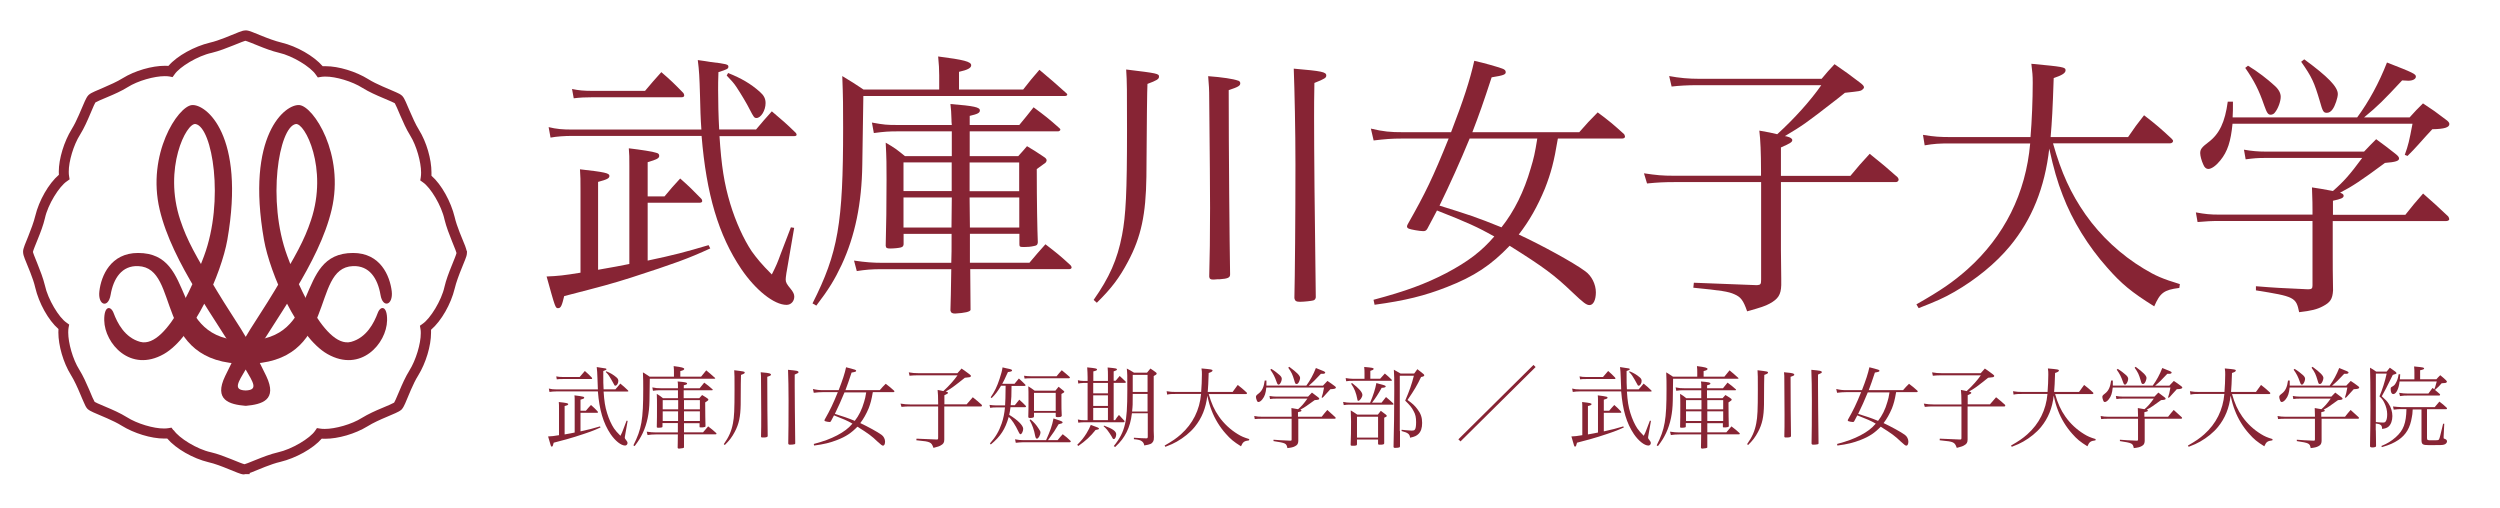 <?xml version="1.0" encoding="UTF-8"?><svg id="_イヤー_1" xmlns="http://www.w3.org/2000/svg" viewBox="0 0 236 48" width="236" height="48"><defs><style>.cls-1{fill:none;}.cls-2{fill:#872434;}</style></defs><rect class="cls-1" width="236" height="48"/><g><path class="cls-2" d="M23.06,44.79c-.25-.01-.4-.08-.65-.17-.24-.09-.51-.2-.82-.33-.61-.25-1.33-.53-1.92-.66-1.45-.35-3.05-1.26-3.88-2.23-.09,0-.19,0-.29,0-1.24,0-2.86-.5-4.02-1.22-.78-.49-1.96-.93-2.64-1.24-.24-.12-.39-.17-.58-.34-.17-.19-.22-.34-.33-.58-.11-.23-.22-.51-.35-.81-.25-.6-.57-1.31-.89-1.82-.72-1.16-1.18-2.78-1.18-4.01,0-.11,0-.22,.01-.32-.97-.84-1.85-2.46-2.19-3.9-.2-.89-.72-2.04-.99-2.73-.08-.24-.15-.38-.16-.62h0v-.03s0-.04,0-.09c.02-.21,.09-.35,.16-.57,.09-.24,.21-.51,.33-.82,.24-.61,.52-1.33,.66-1.92,.35-1.45,1.26-3.05,2.23-3.88,0-.09-.01-.19-.01-.29,0-1.23,.5-2.85,1.22-4.02,.49-.78,.93-1.96,1.24-2.64,.12-.23,.17-.39,.35-.58,.19-.17,.34-.22,.58-.34,.23-.1,.51-.22,.81-.35,.6-.26,1.31-.57,1.82-.89,1.16-.72,2.78-1.18,4.01-1.18,.11,0,.21,0,.32,.01,.84-.97,2.46-1.84,3.9-2.19,.89-.2,2.04-.72,2.73-.99,.25-.09,.4-.16,.65-.17,.02,0,.05,0,.08,0,.21,.02,.35,.08,.57,.16,.24,.09,.51,.2,.82,.33,.61,.25,1.33,.52,1.92,.66,1.45,.35,3.05,1.26,3.89,2.23,.09,0,.19,0,.28,0,1.23,0,2.86,.5,4.02,1.22,.77,.49,1.95,.93,2.63,1.24,.24,.11,.39,.17,.58,.34,.17,.19,.22,.34,.34,.58,.1,.23,.22,.51,.35,.81,.26,.6,.57,1.31,.89,1.82,.72,1.16,1.18,2.78,1.18,4.01,0,.11,0,.21,0,.32,.96,.84,1.84,2.46,2.19,3.9,.2,.89,.72,2.04,.99,2.73,.06,.18,.11,.31,.14,.45l.03,.03v.17c-.01,.25-.08,.4-.17,.64-.09,.23-.2,.51-.33,.82-.25,.61-.52,1.33-.66,1.92-.35,1.45-1.26,3.05-2.23,3.88,0,.09,0,.19,0,.29,0,1.23-.49,2.85-1.21,4.02-.49,.77-.93,1.96-1.23,2.64-.12,.24-.17,.39-.34,.58-.19,.17-.34,.22-.58,.34-.23,.1-.51,.22-.81,.35-.6,.25-1.31,.57-1.82,.89-1.17,.72-2.78,1.18-4.01,1.18-.11,0-.22,0-.32-.01-.84,.96-2.46,1.84-3.9,2.19-.89,.2-2.04,.72-2.73,.99-.07,.02-.12,.04-.17,.06v.11h-.48Zm-6.66-4.18c.48,.73,2.19,1.8,3.5,2.08,.65,.15,1.34,.42,1.94,.66,.56,.23,1.08,.44,1.23,.47,.01,0,.03,0,.05-.01,.07-.02,.15-.05,.26-.09,.21-.08,.49-.19,.8-.32,.62-.25,1.36-.54,2.06-.7,1.31-.29,3.03-1.32,3.51-2.04l.17-.25,.3,.05c.12,.02,.27,.03,.44,.03,.98,0,2.54-.43,3.5-1.04,.59-.36,1.29-.68,1.9-.93,.54-.22,1.03-.44,1.14-.51,0-.01,.02-.03,.03-.05,.03-.06,.07-.14,.12-.24,.09-.21,.21-.48,.34-.79,.26-.62,.58-1.35,.96-1.96,.61-.97,1.08-2.54,1.07-3.51,0-.16,0-.3-.03-.41l-.05-.3,.25-.18c.72-.48,1.79-2.2,2.07-3.5,.15-.65,.42-1.35,.66-1.94,.23-.57,.44-1.08,.47-1.23,0-.01,0-.03-.01-.06-.02-.06-.05-.15-.09-.26-.08-.21-.19-.49-.32-.8-.25-.62-.54-1.36-.71-2.06-.28-1.31-1.32-3.03-2.04-3.51l-.25-.18,.05-.3c.02-.12,.03-.28,.03-.44,0-.98-.43-2.54-1.03-3.5-.37-.59-.68-1.3-.94-1.9-.22-.53-.44-1.03-.51-1.14,0,0-.03-.02-.05-.03-.06-.03-.14-.07-.25-.12-.2-.09-.48-.21-.79-.34-.62-.26-1.35-.58-1.96-.96-.97-.62-2.54-1.08-3.51-1.07-.16,0-.3,.01-.41,.03l-.3,.05-.18-.25c-.48-.73-2.19-1.79-3.49-2.08-.65-.15-1.35-.42-1.94-.66-.57-.23-1.08-.44-1.23-.47-.01,0-.03,0-.06,.02-.06,.02-.15,.05-.26,.09-.21,.08-.49,.2-.8,.32-.62,.25-1.36,.54-2.06,.71-1.31,.28-3.03,1.32-3.51,2.04l-.18,.25-.3-.06c-.12-.02-.27-.03-.44-.03-.98,0-2.54,.43-3.5,1.04-.59,.37-1.3,.68-1.9,.93-.54,.22-1.03,.44-1.14,.51,0,.01-.02,.03-.03,.05-.03,.06-.07,.14-.12,.24-.09,.21-.21,.48-.34,.79-.26,.62-.58,1.35-.96,1.96-.62,.97-1.08,2.54-1.07,3.51,0,.16,.01,.3,.03,.41l.05,.3-.25,.18c-.73,.48-1.8,2.19-2.08,3.49-.15,.65-.42,1.35-.66,1.94-.23,.57-.44,1.08-.47,1.23,0,.01,0,.03,.01,.06,.02,.06,.05,.15,.09,.26,.08,.21,.2,.49,.32,.8,.25,.62,.54,1.36,.71,2.06,.28,1.3,1.32,3.03,2.04,3.51l.25,.18-.06,.31c-.02,.12-.03,.27-.03,.44,0,.98,.43,2.54,1.04,3.5,.37,.59,.68,1.3,.94,1.9,.22,.54,.44,1.04,.51,1.14,.01,0,.03,.02,.05,.03,.06,.03,.14,.07,.24,.12,.2,.09,.48,.21,.79,.34,.62,.26,1.35,.58,1.96,.96,.97,.62,2.54,1.08,3.51,1.07,.16,0,.3-.01,.41-.03l.3-.05,.18,.25Zm-.31-33.85l.09-.48-.09,.48Z"/><path class="cls-2" d="M23.17,34.35c8.85,0,6.05-9.07,10.15-9.23,1.53-.06,2.33,1.13,2.6,2.72,.21,1.28,1.21,.99,1.06-.35-.18-1.46-1.07-3.61-3.65-3.61-5.7,0-2.79,8.27-10.15,8.27s-4.45-8.27-10.15-8.27c-2.58,0-3.48,2.15-3.65,3.61-.16,1.35,.84,1.64,1.06,.35,.27-1.58,1.07-2.78,2.6-2.72,4.1,.16,1.29,9.23,10.15,9.23"/><path class="cls-2" d="M23.17,38.31c-1.5-.13-3.02-.53-1.91-2.82,2.05-4.27,2.73-4.84,4.67-8.06,2.01-3.34,2.79-4.73,3.43-6.65,1.63-4.88-.59-9.24-1.45-9.07-1.58,.31-2.73,7.22-.79,12.46,.51,1.4,3.37,8.82,6.03,8.1,1.45-.4,2.15-1.77,2.51-2.73,.26-.7,.91-.71,.88,.71-.04,2.16-2.46,4.97-5.63,3.17-2.81-1.6-5.43-7.61-5.99-10.78-1.74-9.9,2.02-12.85,3.35-12.72,1.32,.13,4.27,4.62,3.04,9.86-1.19,5.05-5.32,10.34-8.12,15.1-.73,1.23-1.21,1.94,0,1.98,1.21-.04,.72-.75,0-1.98-2.8-4.75-6.93-10.05-8.12-15.1-1.23-5.24,1.72-9.73,3.04-9.86,1.32-.13,5.08,2.82,3.35,12.72-.56,3.17-3.18,9.18-5.99,10.78-3.17,1.8-5.59-1.01-5.63-3.17-.03-1.41,.61-1.41,.88-.71,.36,.96,1.06,2.33,2.51,2.73,2.66,.72,5.51-6.7,6.03-8.1,1.94-5.24,.79-12.15-.79-12.46-.87-.17-3.08,4.18-1.45,9.07,.64,1.92,1.42,3.31,3.44,6.65,1.94,3.21,2.61,3.78,4.67,8.06,1.1,2.29-.42,2.68-1.91,2.82"/><g><g><path class="cls-2" d="M56.44,25.47c1.69-.29,2-.36,2.97-.55V15.64c0-.83,0-1.04-.05-1.64,1.09,.13,2.29,.31,2.58,.42,.21,.05,.29,.13,.29,.29,0,.23-.21,.34-1.09,.6v3.23h1.59c.65-.78,.83-.99,1.48-1.69,.88,.78,1.14,1.04,1.98,1.9,.08,.08,.1,.18,.1,.23,0,.1-.1,.16-.26,.16h-4.89v5.46c2.47-.52,3.56-.81,5.75-1.46l.16,.31c-2.08,.96-3.38,1.43-7.49,2.76-1.9,.6-2.58,.78-6.3,1.74-.21,.88-.31,1.14-.57,1.14s-.26,0-1.09-2.99c1.12-.05,1.61-.1,3.2-.36v-7.7c0-1.12,0-1.33-.05-2.06,2.32,.26,2.78,.36,2.78,.62,0,.23-.21,.34-1.07,.57v8.3Zm14.91-13.22c.65-.78,.86-1.01,1.51-1.74,1.01,.86,1.33,1.12,2.26,2.03,.05,.05,.08,.13,.08,.18,0,.08-.08,.13-.23,.13h-7.05c.18,2.81,.44,4.47,1.01,6.37,.52,1.72,1.27,3.36,2.03,4.5,.47,.65,.91,1.2,1.9,2.19,.44-.88,.52-1.07,.86-2l.94-2.45,.31,.05-.7,4.08c-.03,.1-.03,.21-.05,.31-.03,.21-.05,.36-.05,.49,0,.26,.1,.44,.47,.88,.23,.29,.34,.49,.34,.73,0,.44-.31,.78-.73,.78-1.17,0-2.91-1.38-4.27-3.38-2.16-3.2-3.3-7.08-3.75-12.57h-12.2c-.75,0-1.46,.05-2.06,.16l-.18-.99c.73,.18,1.3,.23,2.24,.23h12.18c-.08-1.09-.1-1.95-.13-3.23-.05-1.74-.08-2.32-.21-3.33,.55,.08,.94,.13,1.2,.18,1.51,.18,1.69,.23,1.69,.44s-.13,.26-.94,.52c-.03,.75-.03,1.2-.03,1.69,0,1.09,.03,2.47,.1,3.72h3.46Zm-17.35-3.85c.62,.13,1.07,.18,2.03,.18h4.86c.65-.78,.86-1.01,1.54-1.77,.94,.81,1.2,1.07,2.06,1.95,.08,.1,.1,.18,.1,.26,0,.1-.1,.16-.23,.16h-8.33c-.78,0-1.33,.03-1.87,.1l-.16-.88Zm14.73-1.51c1.25,.5,2.13,1.01,2.99,1.77,.39,.34,.55,.65,.55,1.07,0,.7-.44,1.41-.86,1.41-.21,0-.26-.08-.65-.83-.21-.44-.83-1.48-1.25-2.11-.26-.39-.44-.57-.91-1.07l.13-.23Z"/><path class="cls-2" d="M96.58,8.46c.65-.83,.86-1.09,1.54-1.87,1.14,.96,1.48,1.25,2.58,2.24,.03,.03,.05,.08,.05,.1,0,.08-.1,.13-.21,.13h-19.04q0,.83-.1,6.5c-.05,3.64-.68,6.71-1.95,9.44-.65,1.38-1.22,2.32-2.39,3.85l-.36-.21c2.42-4.79,2.89-7.54,2.89-16.57,0-2.08,0-2.78-.08-4.89,.91,.55,1.2,.73,2,1.27h7.15v-1.35c0-.62-.03-.99-.1-1.77,2.42,.31,3.12,.49,3.12,.83,0,.26-.34,.44-1.15,.62v1.67h6.06Zm-5.02,13.61v2.73h5.62c.65-.78,.86-1.01,1.51-1.74,1.01,.78,1.35,1.04,2.37,1.98,.08,.1,.1,.16,.1,.21,0,.1-.1,.16-.26,.16h-9.31l.03,3.85q-.08,.26-1.46,.34c-.29,0-.39-.08-.44-.29,.03-.73,.05-2.03,.08-3.9h-6.53c-.99,0-1.56,.05-2.39,.18l-.26-.99c1.09,.16,1.82,.21,2.65,.21h6.53c.03-.55,.03-1.46,.03-2.73h-4.53v.99c-.03,.18-.08,.23-.26,.29-.18,.05-.65,.1-1.01,.1-.31,0-.39-.05-.42-.26,.05-1.87,.08-3.8,.08-6.27,0-1.4,0-1.9-.08-3.46,.86,.49,1.09,.68,1.82,1.27h4.42v-2.34h-5.07c-.91,0-1.3,.03-2.29,.16l-.18-.99c1.17,.21,1.38,.23,2.47,.23h5.07c-.03-.23-.03-.42-.03-.52-.03-.75-.03-.88-.1-1.46,2.26,.18,2.78,.31,2.78,.6,0,.23-.18,.34-.96,.52v.86h4.68c.6-.73,.78-.94,1.35-1.67,1.09,.81,1.43,1.07,2.45,1.98,.05,.05,.08,.1,.08,.13,0,.08-.13,.16-.21,.16h-8.35v2.34h4.58c.36-.39,.47-.52,.83-.94,.7,.42,.91,.55,1.56,.99,.21,.13,.29,.23,.29,.34,0,.08-.05,.18-.1,.23-.03,.03-.31,.23-.83,.6,0,3.15,.05,5.7,.1,6.92-.03,.23-.08,.29-.34,.34-.34,.08-.65,.1-.96,.1-.39,0-.44-.03-.44-.26v-.99h-4.66Zm-1.72-4.03v-2.71h-4.55v2.71h4.55Zm0,.6h-4.55v2.84h4.53l.03-2.84Zm6.37-3.3h-4.68v2.71h4.68v-2.71Zm0,3.3h-4.68l.03,2.84h4.66v-2.84Z"/><path class="cls-2" d="M103.24,28.31c1.48-2.11,2.24-3.8,2.68-6.11,.36-1.87,.47-4.03,.47-9.89,0-3.77,0-4.58-.08-5.75,2.97,.36,3.1,.39,3.1,.68,0,.23-.23,.36-1.09,.68q-.05,.81-.1,8.77c-.05,3.54-.49,5.67-1.74,8.01-.81,1.53-1.56,2.52-2.94,3.88l-.29-.26Zm13.61-20.71c.16,.05,.23,.13,.23,.26,0,.23-.16,.34-1.09,.65,0,5.83,.08,14.46,.13,17.33v.08c0,.29-.23,.39-.96,.44-.13,0-.34,0-.57,.03h-.08c-.26,0-.34-.08-.36-.29,.05-1.82,.08-3.69,.08-6.48q0-2.37-.08-10.25c0-.99-.03-1.33-.1-2.18,1.33,.1,2.39,.26,2.81,.42Zm8.35-.47c0,.21-.13,.31-1.12,.7-.03,1.48-.03,2.16-.03,3.25,0,3.23,.05,8.9,.16,16.99-.03,.16-.08,.23-.23,.29-.18,.05-.88,.13-1.27,.13-.34,0-.47-.08-.52-.34,.05-1.93,.1-7.8,.1-12.62,0-3.28-.08-6.89-.16-9.05,2.65,.23,3.07,.31,3.07,.65Z"/><path class="cls-2" d="M147.06,13.09c-.36,2.19-.65,3.25-1.22,4.71-.7,1.69-1.48,3.07-2.47,4.34,2.08,.96,5.18,2.65,6.27,3.46,.62,.44,1.01,1.25,1.01,2,0,.7-.23,1.2-.6,1.2-.29,0-.57-.21-1.61-1.2-1.72-1.64-2.65-2.34-5.93-4.4-1.74,1.82-3.33,2.89-5.93,3.9-2.06,.81-3.93,1.28-6.82,1.67l-.1-.47c3.04-.81,4.86-1.48,6.87-2.52,2.06-1.09,3.33-2.06,4.53-3.46-1.54-.86-2.55-1.33-5.41-2.45-.26,.49-.47,.91-.91,1.72-.1,.18-.21,.23-.39,.23-.34,0-1.2-.16-1.35-.23-.13-.05-.18-.13-.18-.21,0-.05,.03-.16,.08-.23,1.67-2.94,2.37-4.4,3.85-8.07h-4.45c-.91,0-1.56,.05-2.63,.18l-.26-1.12c1.22,.29,1.82,.34,3.04,.34h4.53c1.17-3.04,1.77-4.87,2.19-6.74,.94,.21,2.13,.55,2.63,.73,.23,.08,.34,.18,.34,.34,0,.23-.21,.31-1.33,.49-.78,2.39-1.17,3.49-1.82,5.18h10.09c.73-.83,.96-1.09,1.74-1.87,1.12,.83,1.46,1.12,2.5,2.06,.05,.1,.08,.18,.08,.23,0,.1-.1,.18-.29,.18h-6.04Zm-8.33,0c-.91,2.21-1.85,4.29-2.84,6.32,2.76,.86,3.43,1.07,5.85,2.05,1.2-1.51,2.13-3.38,2.76-5.57,.29-.96,.39-1.38,.62-2.81h-6.4Z"/><path class="cls-2" d="M171.96,7.44c.52-.62,.68-.81,1.22-1.38,1.07,.73,1.38,.96,2.34,1.69,.31,.23,.44,.36,.44,.49,0,.08-.08,.18-.16,.23-.16,.13-.18,.13-1.64,.29-.47,.39-.86,.68-1.09,.86-2.47,1.92-2.94,2.26-4.58,3.23,.08,0,.13,.03,.18,.03,.34,.08,.52,.21,.52,.34,0,.18-.13,.29-1.07,.7v2.68h6.56c.75-.91,1.01-1.2,1.82-2.08,1.17,.94,1.51,1.22,2.63,2.21,.08,.1,.1,.18,.1,.23,0,.13-.13,.23-.26,.23h-10.85v6.43l.03,2.68v.62c-.03,.91-.29,1.3-1.09,1.74-.42,.23-.81,.36-2.13,.73-.36-1.04-.6-1.35-1.2-1.61-.57-.26-1.25-.36-3.88-.62l.05-.47,5.96,.23c.34-.03,.39-.08,.39-.55v-9.18h-8.19c-.91,0-1.59,.03-2.58,.13l-.29-.96c1.22,.18,1.72,.23,2.86,.23h8.19v-.49q0-2.47-.16-3.77c.81,.13,1.22,.23,1.69,.34,1.61-1.46,3.17-3.2,4.16-4.63h-11.68c-.96,0-1.77,.05-2.45,.13l-.23-.99c.96,.18,1.85,.26,2.86,.26h11.5Z"/><path class="cls-2" d="M193.81,13.55c.78,2.76,1.67,4.71,3.07,6.71,1.43,2.03,3.33,3.8,5.49,5.1,1.12,.68,1.77,.96,3.41,1.46l-.05,.36c-1.46,.18-1.82,.47-2.37,1.74-2.16-1.35-3.1-2.13-4.45-3.67-1.77-1.98-3.28-4.42-4.19-6.82-.49-1.25-.86-2.52-1.27-4.4-.42,3.69-1.64,6.69-3.69,9.18-1.35,1.64-3.23,3.17-5.26,4.34-.99,.57-1.69,.88-3.38,1.54l-.21-.36c2.34-1.33,3.46-2.11,4.81-3.3,3.49-3.12,5.52-7.18,5.93-11.89h-7.54c-1.07,0-1.54,.03-2.42,.18l-.16-.99c1.07,.18,1.61,.21,2.68,.21h7.47c.13-1.54,.21-3.54,.21-5.12,0-.7-.03-.99-.13-1.8,3.02,.29,3.23,.31,3.23,.62,0,.26-.34,.47-1.12,.73-.1,3.02-.16,4.03-.29,5.57h7.31c.62-.91,.83-1.2,1.51-2.06,1.14,.88,1.51,1.2,2.58,2.19,.1,.1,.16,.18,.16,.23,0,.13-.13,.23-.29,.23h-11.03Z"/><path class="cls-2" d="M227.07,20.27c.68-.86,.91-1.14,1.67-2,1.04,.91,1.35,1.2,2.37,2.16,.05,.08,.1,.18,.1,.26,0,.1-.13,.18-.31,.18h-10.69v3.04c0,1.12,0,1.87,.03,3.51-.05,.81-.26,1.12-.94,1.48-.57,.31-1.14,.44-2.26,.57-.29-1.41-.44-1.48-4.08-2.06v-.39c1.98,.16,2.16,.16,4.92,.29,.34,0,.42-.08,.42-.36v-6.09h-8.72c-.94,0-1.25,.03-2.13,.1l-.16-.91c.88,.16,1.33,.21,2.24,.21h8.77v-.44c0-.52,0-.68-.05-2.13,.52,.08,1.17,.18,1.98,.34,1.04-.91,1.61-1.56,2.76-3.12h-9.13c-.78,0-1.07,.03-1.87,.13l-.16-.91c.73,.13,1.35,.18,2,.18h9.34c.49-.52,.65-.68,1.14-1.17,.81,.6,1.07,.78,1.82,1.38,.23,.18,.34,.31,.34,.44,0,.23-.31,.34-1.33,.42-2.26,1.67-3.07,2.21-4.24,2.81,.23,.08,.34,.16,.34,.29,0,.21-.26,.31-1.01,.47v1.33h6.87Zm.39-9.18c.55-.6,.7-.78,1.27-1.33,.94,.62,1.22,.81,2.13,1.51,.26,.18,.36,.31,.36,.44,0,.31-.44,.47-1.61,.49q-.52,.55-1.3,1.43-.49,.55-1.04,1.09l-.26-.1c.34-.94,.42-1.3,.73-2.94h-16.99c-.16,1.67-.47,2.63-1.15,3.46-.39,.49-.83,.81-1.14,.81-.18,0-.36-.13-.47-.42-.16-.34-.29-.81-.29-1.07,0-.36,.13-.55,.78-1.04,1.04-.78,1.56-1.9,1.82-3.82h.49c0,.78,0,.94-.03,1.48h11.76c1.09-1.48,2.06-3.25,2.81-5.18,2.47,.96,2.73,1.09,2.73,1.33s-.31,.39-.73,.39c-.13,0-.36-.03-.57-.03-1.79,1.92-2.26,2.39-3.59,3.49h4.27Zm-15.25-4.89c.94,.57,1.85,1.28,2.47,1.85,.42,.36,.62,.73,.62,1.09,0,.44-.26,1.14-.55,1.48-.08,.13-.26,.21-.39,.21-.26,0-.36-.16-.62-.88-.49-1.43-.94-2.32-1.79-3.54l.26-.21Zm5.31-.6c2.24,1.64,3.17,2.6,3.17,3.28,0,.34-.26,1.12-.49,1.43-.16,.23-.34,.34-.55,.34-.31,0-.39-.13-.65-1.07-.55-1.85-.75-2.29-1.77-3.75l.29-.23Z"/></g><g><path class="cls-2" d="M53.3,41.01c.54-.09,.64-.12,.95-.18v-2.98c0-.27,0-.33-.02-.53,.35,.04,.73,.1,.83,.13,.07,.02,.09,.04,.09,.09,0,.08-.07,.11-.35,.19v1.04h.51c.21-.25,.27-.32,.48-.54,.28,.25,.37,.33,.63,.61,.02,.03,.03,.06,.03,.08,0,.03-.03,.05-.08,.05h-1.57v1.75c.79-.17,1.14-.26,1.84-.47l.05,.1c-.67,.31-1.08,.46-2.4,.88-.61,.19-.83,.25-2.02,.56-.07,.28-.1,.37-.18,.37s-.08,0-.35-.96c.36-.02,.52-.03,1.03-.12v-2.47c0-.36,0-.43-.02-.66,.74,.08,.89,.12,.89,.2,0,.08-.07,.11-.34,.18v2.66Zm4.78-4.24c.21-.25,.28-.33,.48-.56,.33,.28,.43,.36,.73,.65,.02,.02,.03,.04,.03,.06,0,.02-.03,.04-.08,.04h-2.26c.06,.9,.14,1.44,.33,2.04,.17,.55,.41,1.08,.65,1.44,.15,.21,.29,.38,.61,.7,.14-.28,.17-.34,.28-.64l.3-.79,.1,.02-.23,1.31s0,.07-.02,.1c0,.07-.02,.12-.02,.16,0,.08,.03,.14,.15,.28,.07,.09,.11,.16,.11,.23,0,.14-.1,.25-.23,.25-.38,0-.93-.44-1.37-1.08-.69-1.03-1.06-2.27-1.2-4.03h-3.91c-.24,0-.47,.02-.66,.05l-.06-.32c.23,.06,.42,.08,.72,.08h3.91c-.02-.35-.03-.63-.04-1.04-.02-.56-.03-.74-.07-1.07,.18,.03,.3,.04,.38,.06,.48,.06,.54,.08,.54,.14s-.04,.08-.3,.17c0,.24,0,.38,0,.54,0,.35,0,.79,.03,1.19h1.11Zm-5.57-1.24c.2,.04,.34,.06,.65,.06h1.56c.21-.25,.28-.33,.49-.57,.3,.26,.38,.34,.66,.63,.02,.03,.03,.06,.03,.08,0,.03-.03,.05-.07,.05h-2.67c-.25,0-.43,0-.6,.03l-.05-.28Zm4.72-.48c.4,.16,.68,.33,.96,.57,.13,.11,.18,.21,.18,.34,0,.23-.14,.45-.28,.45-.07,0-.08-.02-.21-.27-.07-.14-.27-.48-.4-.68-.08-.13-.14-.18-.29-.34l.04-.08Z"/><path class="cls-2" d="M66.18,35.56c.21-.27,.28-.35,.49-.6,.37,.31,.48,.4,.83,.72,0,0,.02,.02,.02,.03,0,.02-.03,.04-.07,.04h-6.11q0,.27-.03,2.09c-.02,1.17-.22,2.15-.63,3.03-.21,.44-.39,.74-.77,1.24l-.12-.07c.78-1.54,.93-2.42,.93-5.32,0-.67,0-.89-.03-1.57,.29,.18,.38,.23,.64,.41h2.29v-.43c0-.2,0-.32-.03-.57,.78,.1,1,.16,1,.27,0,.08-.11,.14-.37,.2v.53h1.94Zm-1.61,4.37v.88h1.8c.21-.25,.28-.33,.48-.56,.33,.25,.43,.33,.76,.63,.02,.03,.03,.05,.03,.07,0,.03-.03,.05-.08,.05h-2.99v1.24q-.02,.08-.46,.11c-.09,0-.13-.03-.14-.09,0-.23,.02-.65,.02-1.25h-2.09c-.32,0-.5,.02-.77,.06l-.08-.32c.35,.05,.58,.07,.85,.07h2.09c0-.17,0-.47,0-.88h-1.45v.32c0,.06-.02,.08-.08,.09-.06,.02-.21,.03-.33,.03-.1,0-.13-.02-.13-.08,.02-.6,.02-1.22,.02-2.01,0-.45,0-.61-.02-1.11,.28,.16,.35,.22,.58,.41h1.42v-.75h-1.63c-.29,0-.42,0-.73,.05l-.06-.32c.38,.07,.44,.08,.79,.08h1.63c0-.08,0-.13,0-.17,0-.24,0-.28-.03-.47,.73,.06,.89,.1,.89,.19,0,.08-.06,.11-.31,.17v.28h1.5c.19-.23,.25-.3,.43-.53,.35,.26,.46,.34,.78,.63,.02,.02,.03,.03,.03,.04,0,.03-.04,.05-.07,.05h-2.68v.75h1.47c.12-.12,.15-.17,.27-.3,.23,.13,.29,.18,.5,.32,.07,.04,.09,.08,.09,.11,0,.03-.02,.06-.03,.08,0,0-.1,.08-.27,.19,0,1.01,.02,1.83,.03,2.22,0,.08-.02,.09-.11,.11-.11,.03-.21,.03-.31,.03-.12,0-.14,0-.14-.08v-.32h-1.49Zm-.55-1.29v-.87h-1.46v.87h1.46Zm0,.19h-1.46v.91h1.45v-.91Zm2.05-1.06h-1.5v.87h1.5v-.87Zm0,1.06h-1.5v.91h1.5v-.91Z"/><path class="cls-2" d="M68.33,41.92c.48-.68,.72-1.22,.86-1.96,.12-.6,.15-1.29,.15-3.17,0-1.21,0-1.47-.03-1.84,.95,.12,.99,.12,.99,.22,0,.08-.07,.12-.35,.22q-.02,.26-.03,2.81c-.02,1.13-.16,1.82-.56,2.57-.26,.49-.5,.81-.94,1.24l-.09-.08Zm4.37-6.64c.05,.02,.08,.04,.08,.08,0,.08-.05,.11-.35,.21,0,1.87,.02,4.64,.04,5.56v.03c0,.09-.08,.12-.31,.14-.04,0-.11,0-.18,0h-.02c-.08,0-.11-.03-.12-.09,.02-.58,.02-1.19,.02-2.08q0-.76-.02-3.29c0-.32,0-.43-.03-.7,.43,.03,.77,.08,.9,.13Zm2.68-.15c0,.07-.04,.1-.36,.23,0,.48,0,.69,0,1.04,0,1.04,.02,2.85,.05,5.45,0,.05-.02,.08-.08,.09-.06,.02-.28,.04-.41,.04-.11,0-.15-.03-.17-.11,.02-.62,.03-2.5,.03-4.05,0-1.05-.02-2.21-.05-2.91,.85,.08,.98,.1,.98,.21Z"/><path class="cls-2" d="M82.39,37.04c-.12,.7-.21,1.04-.39,1.51-.23,.54-.48,.99-.79,1.39,.67,.31,1.66,.85,2.01,1.11,.2,.14,.33,.4,.33,.64,0,.23-.08,.38-.19,.38-.09,0-.18-.07-.52-.38-.55-.53-.85-.75-1.9-1.41-.56,.58-1.07,.93-1.9,1.25-.66,.26-1.26,.41-2.19,.53l-.03-.15c.98-.26,1.56-.48,2.2-.81,.66-.35,1.07-.66,1.45-1.11-.49-.28-.82-.42-1.74-.78-.08,.16-.15,.29-.29,.55-.03,.06-.07,.08-.12,.08-.11,0-.38-.05-.43-.08-.04-.02-.06-.04-.06-.07,0-.02,0-.05,.02-.08,.53-.94,.76-1.41,1.24-2.59h-1.43c-.29,0-.5,.02-.84,.06l-.08-.36c.39,.09,.58,.11,.98,.11h1.45c.38-.98,.57-1.56,.7-2.16,.3,.07,.68,.18,.84,.23,.08,.03,.11,.06,.11,.11,0,.07-.07,.1-.43,.16-.25,.77-.38,1.12-.58,1.66h3.24c.23-.27,.31-.35,.56-.6,.36,.27,.47,.36,.8,.66,.02,.03,.02,.06,.02,.07,0,.03-.03,.06-.09,.06h-1.94Zm-2.67,0c-.29,.71-.59,1.38-.91,2.03,.88,.28,1.1,.34,1.88,.66,.38-.48,.68-1.08,.88-1.79,.09-.31,.13-.44,.2-.9h-2.05Z"/><path class="cls-2" d="M90.38,35.23c.17-.2,.22-.26,.39-.44,.34,.23,.44,.31,.75,.54,.1,.08,.14,.12,.14,.16,0,.02-.03,.06-.05,.08-.05,.04-.06,.04-.53,.09-.15,.12-.28,.22-.35,.28-.79,.62-.94,.73-1.47,1.03,.02,0,.04,0,.06,0,.11,.03,.17,.07,.17,.11,0,.06-.04,.09-.34,.23v.86h2.1c.24-.29,.33-.38,.58-.67,.38,.3,.48,.39,.84,.71,.02,.03,.03,.06,.03,.08,0,.04-.04,.08-.08,.08h-3.48v3.12c0,.29-.08,.42-.34,.56-.13,.08-.26,.12-.68,.23-.12-.33-.19-.43-.38-.52-.18-.08-.4-.12-1.24-.2l.02-.15,1.91,.08c.11,0,.13-.02,.13-.17v-2.95h-2.63c-.29,0-.51,0-.83,.04l-.09-.31c.39,.06,.55,.08,.92,.08h2.63v-.16q0-.79-.05-1.21c.26,.04,.39,.08,.54,.11,.52-.47,1.02-1.03,1.34-1.49h-3.75c-.31,0-.57,.02-.78,.04l-.07-.32c.31,.06,.59,.08,.92,.08h3.69Z"/><path class="cls-2" d="M95.49,36.39c0,1.03-.02,1.12-.08,1.86h.39c.18-.23,.23-.29,.42-.52,.27,.23,.35,.32,.61,.58,.02,.02,.03,.04,.03,.06,0,.03-.04,.07-.08,.07h-1.39c-.03,.29-.06,.43-.12,.72,.79,.48,1.32,1,1.32,1.32,0,.22-.14,.51-.25,.51-.06,0-.1-.05-.16-.17-.33-.7-.68-1.24-.96-1.46-.32,1.14-.76,1.83-1.69,2.6l-.08-.1c.55-.63,.85-1.14,1.11-1.89,.16-.47,.25-.92,.31-1.51h-.85c-.19,0-.3,0-.55,.04l-.06-.28c.23,.03,.43,.05,.64,.05h.83c.03-.37,.04-.88,.05-1.86h-.43c-.36,.59-.51,.79-.89,1.17l-.09-.08c.38-.55,.6-1.01,.84-1.74,.15-.47,.23-.73,.28-1.08,.17,.04,.3,.07,.38,.09,.42,.08,.52,.12,.52,.2s-.12,.12-.39,.15c-.05,.09-.08,.17-.11,.23-.22,.49-.28,.62-.43,.88h1.16c.18-.22,.23-.28,.41-.5,.27,.24,.35,.32,.6,.57,.03,.03,.03,.06,.03,.07,0,.04-.03,.06-.09,.06h-1.23Zm4.35,5.16c.2-.25,.27-.33,.48-.56,.33,.25,.43,.33,.73,.62,.03,.03,.03,.04,.03,.06,0,.04-.04,.08-.09,.08h-4.42c-.19,0-.52,.03-.68,.05l-.07-.33c.29,.06,.51,.08,.8,.08h2.13c.4-.9,.57-1.37,.7-2.05,.16,.06,.28,.1,.35,.12,.41,.13,.51,.18,.51,.26,0,.07-.1,.11-.38,.17-.37,.63-.43,.72-1,1.5h.91Zm-.09-6.04c.19-.24,.26-.32,.48-.56,.31,.26,.41,.33,.72,.61,.03,.03,.05,.06,.05,.08,0,.04-.04,.07-.09,.07h-3.55c-.21,0-.45,0-.64,.03l-.05-.27c.23,.03,.41,.05,.69,.05h2.39Zm-.13,1.38c.13-.16,.18-.21,.31-.38,.21,.17,.27,.21,.46,.37,.06,.06,.08,.08,.08,.11,0,.04-.07,.1-.27,.2v.73c0,.53,0,.79,.03,1.33-.03,.1-.1,.12-.35,.13h-.07c-.09,0-.13-.03-.15-.08v-.33h-2.05v.33c0,.07-.03,.1-.08,.12-.04,.02-.21,.04-.28,.04-.12,0-.18-.03-.18-.11v-.02c.02-.6,.02-.91,.02-1.46,0-.83,0-1.05-.02-1.4,.27,.17,.35,.22,.6,.41h1.95Zm-2.33,2.71c.33,.28,.5,.47,.73,.82,.15,.22,.2,.31,.2,.39,0,.25-.19,.6-.33,.6-.08,0-.12-.07-.16-.22-.12-.64-.27-1.06-.54-1.54l.09-.05Zm.32-.81h2.05v-1.7h-2.05v1.7Z"/><path class="cls-2" d="M101.69,41.99c.41-.41,.61-.66,.88-1.09,.21-.35,.29-.52,.4-.79,.65,.23,.77,.28,.77,.35,0,.07-.07,.09-.32,.13-.46,.59-.95,1.04-1.63,1.51l-.1-.11Zm2.9-6.04v-.49c0-.24,0-.51-.03-.77,.8,.08,.88,.09,.88,.19,0,.06-.07,.1-.31,.18v.88h.19c.17-.2,.22-.26,.38-.45,.24,.22,.32,.29,.55,.52,.02,.02,.03,.06,.03,.08,0,.03-.02,.05-.11,.05h-1.04v3.52h.14c.14-.23,.19-.29,.36-.49,.22,.23,.29,.31,.51,.55,0,.03,.02,.07,.02,.08,0,.04-.02,.06-.09,.06h-3.69c-.18,0-.45,.02-.59,.04l-.04-.3c.25,.06,.37,.07,.68,.07h.24v-3.52h-.39q-.4,.02-.49,.06l-.04-.32c.18,.05,.33,.07,.53,.07h.39v-.34c0-.28-.02-.68-.04-.94,.81,.08,.93,.11,.93,.2,0,.08-.08,.12-.35,.18v.9h1.39Zm-1.39,1.18h1.39v-.98h-1.39v.98Zm0,1.19h1.39v-1h-1.39v1Zm0,1.34h1.39v-1.15h-1.39v1.15Zm1.03,.52c.8,.29,1.14,.53,1.14,.82,0,.23-.11,.45-.22,.45-.08,0-.11-.03-.25-.31-.05-.1-.25-.38-.39-.57-.09-.11-.18-.19-.34-.35l.07-.04Zm2.62-1.14c-.08,.66-.23,1.23-.5,1.76-.28,.54-.53,.88-1.08,1.4l-.13-.09c.57-.7,.87-1.28,1.05-2.03,.17-.68,.23-1.58,.23-3.31,0-1.38,0-1.52-.05-1.98,.29,.15,.38,.2,.68,.39h1.23c.13-.17,.18-.22,.32-.39,.23,.15,.29,.19,.5,.35,.07,.05,.09,.08,.09,.12,0,.08-.08,.14-.28,.24v5.17c0,.15,.02,.33,.02,.57,0,.29-.02,.32-.07,.43-.12,.22-.27,.29-.84,.38-.03-.18-.09-.28-.21-.38-.14-.12-.33-.17-.77-.21v-.14q.83,.06,1.19,.06c.09,0,.12-.05,.12-.16v-2.21h-1.49Zm.08-1.85c0,1.04,0,1.08-.06,1.66h1.46v-1.66h-1.4Zm1.4-.19v-1.61h-1.4c0,.3,0,.46,0,.6,0,.07,0,.45,0,1.01h1.4Z"/><path class="cls-2" d="M114.1,37.19c.25,.88,.53,1.51,.98,2.15,.46,.65,1.07,1.22,1.76,1.64,.36,.22,.57,.31,1.09,.47l-.02,.12c-.47,.06-.58,.15-.76,.56-.69-.43-.99-.68-1.43-1.18-.57-.63-1.05-1.42-1.34-2.19-.16-.4-.28-.81-.41-1.41-.13,1.18-.53,2.14-1.19,2.95-.43,.53-1.04,1.02-1.69,1.39-.32,.18-.54,.28-1.08,.49l-.07-.12c.75-.43,1.11-.68,1.54-1.06,1.12-1,1.77-2.3,1.9-3.81h-2.42c-.34,0-.49,0-.78,.06l-.05-.32c.34,.06,.52,.07,.86,.07h2.4c.04-.49,.07-1.14,.07-1.64,0-.23,0-.32-.04-.58,.97,.09,1.04,.1,1.04,.2,0,.08-.11,.15-.36,.23-.03,.97-.05,1.29-.09,1.79h2.35c.2-.29,.27-.38,.48-.66,.37,.28,.48,.38,.83,.7,.03,.03,.05,.06,.05,.08,0,.04-.04,.08-.09,.08h-3.54Z"/><path class="cls-2" d="M124.77,39.34c.22-.28,.29-.37,.53-.64,.33,.29,.43,.38,.76,.69,.02,.02,.03,.06,.03,.08,0,.03-.04,.06-.1,.06h-3.43v.98c0,.36,0,.6,0,1.13-.02,.26-.08,.36-.3,.48-.18,.1-.37,.14-.73,.18-.09-.45-.14-.48-1.31-.66v-.13c.63,.05,.69,.05,1.58,.09,.11,0,.13-.02,.13-.12v-1.95h-2.8c-.3,0-.4,0-.68,.03l-.05-.29c.28,.05,.43,.07,.72,.07h2.81v-.14c0-.17,0-.22-.02-.68,.17,.03,.38,.06,.63,.11,.33-.29,.52-.5,.88-1h-2.93c-.25,0-.34,0-.6,.04l-.05-.29c.23,.04,.43,.06,.64,.06h3c.16-.17,.21-.22,.37-.38,.26,.19,.34,.25,.58,.44,.08,.06,.11,.1,.11,.14,0,.08-.1,.11-.43,.13-.73,.53-.98,.71-1.36,.9,.08,.02,.11,.05,.11,.09,0,.07-.08,.1-.33,.15v.43h2.2Zm.13-2.95c.18-.19,.23-.25,.41-.43,.3,.2,.39,.26,.68,.48,.08,.06,.12,.1,.12,.14,0,.1-.14,.15-.52,.16q-.17,.17-.42,.46t-.33,.35l-.08-.03c.11-.3,.13-.42,.23-.94h-5.45c-.05,.53-.15,.84-.37,1.11-.12,.16-.27,.26-.37,.26-.06,0-.12-.04-.15-.13-.05-.11-.09-.26-.09-.34,0-.12,.04-.17,.25-.33,.33-.25,.5-.61,.58-1.23h.16c0,.25,0,.3,0,.48h3.77c.35-.48,.66-1.04,.9-1.66,.79,.31,.88,.35,.88,.43s-.1,.12-.23,.12c-.04,0-.12,0-.18,0-.58,.62-.73,.77-1.15,1.12h1.37Zm-4.89-1.57c.3,.18,.59,.41,.79,.59,.13,.12,.2,.23,.2,.35,0,.14-.08,.37-.18,.48-.02,.04-.08,.07-.12,.07-.08,0-.12-.05-.2-.28-.16-.46-.3-.74-.58-1.13l.08-.07Zm1.7-.19c.72,.53,1.02,.83,1.02,1.05,0,.11-.08,.36-.16,.46-.05,.08-.11,.11-.18,.11-.1,0-.13-.04-.21-.34-.18-.59-.24-.73-.57-1.2l.09-.08Z"/><path class="cls-2" d="M130.42,38.01c.18-.23,.24-.31,.42-.53,.3,.25,.38,.33,.67,.59,.02,.03,.04,.06,.04,.08,0,.03-.03,.05-.08,.05h-4.04c-.23,0-.3,0-.58,.04l-.06-.3c.26,.05,.43,.07,.65,.07h1.9c.3-.7,.49-1.3,.59-1.85,.8,.21,.88,.24,.88,.32s-.12,.12-.38,.13c-.32,.58-.58,.98-.91,1.4h.91Zm-.14-2.25c.2-.22,.26-.28,.45-.5,.28,.23,.37,.32,.62,.56,.03,.03,.05,.07,.05,.08,0,.03-.03,.05-.1,.05h-3.57c-.29,0-.41,0-.65,.04l-.05-.3c.25,.04,.47,.07,.7,.07h1.08v-.5c0-.21,0-.34-.03-.62,.78,.07,.89,.09,.89,.18,0,.08-.09,.12-.31,.19v.74h.92Zm-2.18,6.18c0,.12-.08,.14-.41,.14-.16,0-.19-.02-.19-.11,.03-.69,.04-1.29,.04-2.19q0-.29-.03-1.04c.28,.17,.36,.22,.62,.4h1.94c.12-.16,.16-.21,.28-.36,.22,.16,.28,.21,.49,.37,.05,.04,.07,.08,.07,.11,0,.06-.07,.11-.24,.17v1.67c0,.17,0,.41,0,.74,0,.11-.1,.14-.41,.14-.14,0-.17-.02-.17-.1v-.39h-1.99v.44Zm-.48-5.79c.67,.51,.99,.88,.99,1.13,0,.22-.24,.56-.39,.56-.04,0-.08-.04-.08-.12-.12-.64-.28-1.04-.59-1.49l.07-.08Zm.48,5.16h1.99v-1.97h-1.99v1.97Zm4.06-.63c0,.07,0,.29,0,.62v.82c0,.06-.02,.08-.05,.11-.06,.03-.23,.05-.39,.05-.13,0-.16-.02-.17-.11,.04-1.3,.07-3.62,.07-5.4,0-1,0-1.29-.04-1.87,.28,.15,.36,.2,.63,.36h1.29q.15-.21,.3-.41c.26,.2,.34,.26,.58,.46,.05,.05,.07,.08,.07,.12,0,.08-.09,.12-.3,.16-.36,.76-.63,1.22-1.28,2.17,.48,.34,.68,.53,.93,.86,.33,.43,.45,.79,.45,1.31,0,.47-.11,.8-.34,1.03-.18,.18-.37,.27-.8,.36-.03-.34-.19-.47-.8-.63v-.12c.17,.02,.31,.03,.38,.04,.34,.03,.49,.04,.58,.04,.14,0,.23-.02,.28-.08,.09-.09,.13-.33,.13-.72,0-.44-.06-.73-.23-1.03-.18-.36-.37-.58-.8-1,.4-.93,.6-1.49,.82-2.35h-1.33v5.23Z"/><path class="cls-2" d="M144.96,34.65l-7.09,7.02-.2-.2,7.09-7.02,.2,.2Z"/><path class="cls-2" d="M149.9,41.01c.54-.09,.64-.12,.95-.18v-2.98c0-.27,0-.33-.02-.53,.35,.04,.73,.1,.83,.13,.07,.02,.09,.04,.09,.09,0,.08-.07,.11-.35,.19v1.04h.51c.21-.25,.27-.32,.48-.54,.28,.25,.37,.33,.63,.61,.02,.03,.03,.06,.03,.08,0,.03-.03,.05-.08,.05h-1.57v1.75c.79-.17,1.14-.26,1.84-.47l.05,.1c-.67,.31-1.08,.46-2.4,.88-.61,.19-.83,.25-2.02,.56-.07,.28-.1,.37-.18,.37s-.08,0-.35-.96c.36-.02,.52-.03,1.03-.12v-2.47c0-.36,0-.43-.02-.66,.74,.08,.89,.12,.89,.2,0,.08-.07,.11-.34,.18v2.66Zm4.78-4.24c.21-.25,.28-.33,.48-.56,.33,.28,.43,.36,.73,.65,.02,.02,.03,.04,.03,.06,0,.02-.03,.04-.08,.04h-2.26c.06,.9,.14,1.44,.33,2.04,.17,.55,.41,1.08,.65,1.44,.15,.21,.29,.38,.61,.7,.14-.28,.17-.34,.28-.64l.3-.79,.1,.02-.23,1.31s0,.07-.02,.1c0,.07-.02,.12-.02,.16,0,.08,.03,.14,.15,.28,.07,.09,.11,.16,.11,.23,0,.14-.1,.25-.23,.25-.38,0-.93-.44-1.37-1.08-.69-1.03-1.06-2.27-1.2-4.03h-3.91c-.24,0-.47,.02-.66,.05l-.06-.32c.23,.06,.42,.08,.72,.08h3.91c-.02-.35-.03-.63-.04-1.04-.02-.56-.03-.74-.07-1.07,.18,.03,.3,.04,.38,.06,.48,.06,.54,.08,.54,.14s-.04,.08-.3,.17c0,.24,0,.38,0,.54,0,.35,0,.79,.03,1.19h1.11Zm-5.57-1.24c.2,.04,.34,.06,.65,.06h1.56c.21-.25,.28-.33,.49-.57,.3,.26,.38,.34,.66,.63,.02,.03,.03,.06,.03,.08,0,.03-.03,.05-.07,.05h-2.67c-.25,0-.43,0-.6,.03l-.05-.28Zm4.72-.48c.4,.16,.68,.33,.96,.57,.13,.11,.18,.21,.18,.34,0,.23-.14,.45-.28,.45-.07,0-.08-.02-.21-.27-.07-.14-.27-.48-.4-.68-.08-.13-.14-.18-.29-.34l.04-.08Z"/><path class="cls-2" d="M162.78,35.56c.21-.27,.28-.35,.49-.6,.37,.31,.48,.4,.83,.72,0,0,.02,.02,.02,.03,0,.02-.03,.04-.07,.04h-6.11q0,.27-.03,2.09c-.02,1.17-.22,2.15-.63,3.03-.21,.44-.39,.74-.77,1.24l-.12-.07c.78-1.54,.93-2.42,.93-5.32,0-.67,0-.89-.03-1.57,.29,.18,.38,.23,.64,.41h2.29v-.43c0-.2,0-.32-.03-.57,.78,.1,1,.16,1,.27,0,.08-.11,.14-.37,.2v.53h1.94Zm-1.61,4.37v.88h1.8c.21-.25,.28-.33,.48-.56,.33,.25,.43,.33,.76,.63,.02,.03,.03,.05,.03,.07,0,.03-.03,.05-.08,.05h-2.99v1.24q-.02,.08-.46,.11c-.09,0-.13-.03-.14-.09,0-.23,.02-.65,.02-1.25h-2.09c-.32,0-.5,.02-.77,.06l-.08-.32c.35,.05,.58,.07,.85,.07h2.09c0-.17,0-.47,0-.88h-1.45v.32c0,.06-.02,.08-.08,.09-.06,.02-.21,.03-.33,.03-.1,0-.13-.02-.13-.08,.02-.6,.02-1.22,.02-2.01,0-.45,0-.61-.02-1.11,.28,.16,.35,.22,.58,.41h1.42v-.75h-1.63c-.29,0-.42,0-.73,.05l-.06-.32c.38,.07,.44,.08,.79,.08h1.63c0-.08,0-.13,0-.17,0-.24,0-.28-.03-.47,.73,.06,.89,.1,.89,.19,0,.08-.06,.11-.31,.17v.28h1.5c.19-.23,.25-.3,.43-.53,.35,.26,.46,.34,.78,.63,.02,.02,.03,.03,.03,.04,0,.03-.04,.05-.07,.05h-2.68v.75h1.47c.12-.12,.15-.17,.27-.3,.23,.13,.29,.18,.5,.32,.07,.04,.09,.08,.09,.11,0,.03-.02,.06-.03,.08,0,0-.1,.08-.27,.19,0,1.01,.02,1.83,.03,2.22,0,.08-.02,.09-.11,.11-.11,.03-.21,.03-.31,.03-.12,0-.14,0-.14-.08v-.32h-1.49Zm-.55-1.29v-.87h-1.46v.87h1.46Zm0,.19h-1.46v.91h1.45v-.91Zm2.05-1.06h-1.5v.87h1.5v-.87Zm0,1.06h-1.5v.91h1.5v-.91Z"/><path class="cls-2" d="M164.93,41.92c.48-.68,.72-1.22,.86-1.96,.12-.6,.15-1.29,.15-3.17,0-1.21,0-1.47-.03-1.84,.95,.12,.99,.12,.99,.22,0,.08-.07,.12-.35,.22q-.02,.26-.03,2.81c-.02,1.13-.16,1.82-.56,2.57-.26,.49-.5,.81-.94,1.24l-.09-.08Zm4.37-6.64c.05,.02,.08,.04,.08,.08,0,.08-.05,.11-.35,.21,0,1.87,.02,4.64,.04,5.56v.03c0,.09-.08,.12-.31,.14-.04,0-.11,0-.18,0h-.02c-.08,0-.11-.03-.12-.09,.02-.58,.02-1.19,.02-2.08q0-.76-.02-3.29c0-.32,0-.43-.03-.7,.43,.03,.77,.08,.9,.13Zm2.68-.15c0,.07-.04,.1-.36,.23,0,.48,0,.69,0,1.04,0,1.04,.02,2.85,.05,5.45,0,.05-.02,.08-.08,.09-.06,.02-.28,.04-.41,.04-.11,0-.15-.03-.17-.11,.02-.62,.03-2.5,.03-4.05,0-1.05-.02-2.21-.05-2.91,.85,.08,.98,.1,.98,.21Z"/><path class="cls-2" d="M178.99,37.04c-.12,.7-.21,1.04-.39,1.51-.23,.54-.48,.99-.79,1.39,.67,.31,1.66,.85,2.01,1.11,.2,.14,.33,.4,.33,.64,0,.23-.08,.38-.19,.38-.09,0-.18-.07-.52-.38-.55-.53-.85-.75-1.9-1.41-.56,.58-1.07,.93-1.9,1.25-.66,.26-1.26,.41-2.19,.53l-.03-.15c.98-.26,1.56-.48,2.2-.81,.66-.35,1.07-.66,1.45-1.11-.49-.28-.82-.42-1.74-.78-.08,.16-.15,.29-.29,.55-.03,.06-.07,.08-.12,.08-.11,0-.38-.05-.43-.08-.04-.02-.06-.04-.06-.07,0-.02,0-.05,.02-.08,.53-.94,.76-1.41,1.24-2.59h-1.43c-.29,0-.5,.02-.84,.06l-.08-.36c.39,.09,.58,.11,.98,.11h1.45c.38-.98,.57-1.56,.7-2.16,.3,.07,.68,.18,.84,.23,.08,.03,.11,.06,.11,.11,0,.07-.07,.1-.43,.16-.25,.77-.38,1.12-.58,1.66h3.24c.23-.27,.31-.35,.56-.6,.36,.27,.47,.36,.8,.66,.02,.03,.02,.06,.02,.07,0,.03-.03,.06-.09,.06h-1.94Zm-2.67,0c-.29,.71-.59,1.38-.91,2.03,.88,.28,1.1,.34,1.88,.66,.38-.48,.68-1.08,.88-1.79,.09-.31,.13-.44,.2-.9h-2.05Z"/><path class="cls-2" d="M186.98,35.23c.17-.2,.22-.26,.39-.44,.34,.23,.44,.31,.75,.54,.1,.08,.14,.12,.14,.16,0,.02-.03,.06-.05,.08-.05,.04-.06,.04-.53,.09-.15,.12-.28,.22-.35,.28-.79,.62-.94,.73-1.47,1.03,.02,0,.04,0,.06,0,.11,.03,.17,.07,.17,.11,0,.06-.04,.09-.34,.23v.86h2.1c.24-.29,.33-.38,.58-.67,.38,.3,.48,.39,.84,.71,.02,.03,.03,.06,.03,.08,0,.04-.04,.08-.08,.08h-3.48v3.12c0,.29-.08,.42-.34,.56-.13,.08-.26,.12-.68,.23-.12-.33-.19-.43-.38-.52-.18-.08-.4-.12-1.24-.2l.02-.15,1.91,.08c.11,0,.13-.02,.13-.17v-2.95h-2.63c-.29,0-.51,0-.83,.04l-.09-.31c.39,.06,.55,.08,.92,.08h2.63v-.16q0-.79-.05-1.21c.26,.04,.39,.08,.54,.11,.52-.47,1.02-1.03,1.34-1.49h-3.75c-.31,0-.57,.02-.78,.04l-.07-.32c.31,.06,.59,.08,.92,.08h3.69Z"/><path class="cls-2" d="M194,37.19c.25,.88,.53,1.51,.98,2.15,.46,.65,1.07,1.22,1.76,1.64,.36,.22,.57,.31,1.09,.47l-.02,.12c-.47,.06-.58,.15-.76,.56-.69-.43-.99-.68-1.43-1.18-.57-.63-1.05-1.42-1.34-2.19-.16-.4-.28-.81-.41-1.41-.13,1.18-.53,2.14-1.19,2.95-.43,.53-1.04,1.02-1.69,1.39-.32,.18-.54,.28-1.08,.49l-.07-.12c.75-.43,1.11-.68,1.54-1.06,1.12-1,1.77-2.3,1.9-3.81h-2.42c-.34,0-.49,0-.78,.06l-.05-.32c.34,.06,.52,.07,.86,.07h2.4c.04-.49,.07-1.14,.07-1.64,0-.23,0-.32-.04-.58,.97,.09,1.04,.1,1.04,.2,0,.08-.11,.15-.36,.23-.03,.97-.05,1.29-.09,1.79h2.35c.2-.29,.27-.38,.48-.66,.37,.28,.48,.38,.83,.7,.03,.03,.05,.06,.05,.08,0,.04-.04,.08-.09,.08h-3.54Z"/><path class="cls-2" d="M204.67,39.34c.22-.28,.29-.37,.53-.64,.33,.29,.43,.38,.76,.69,.02,.02,.03,.06,.03,.08,0,.03-.04,.06-.1,.06h-3.43v.98c0,.36,0,.6,0,1.13-.02,.26-.08,.36-.3,.48-.18,.1-.37,.14-.73,.18-.09-.45-.14-.48-1.31-.66v-.13c.63,.05,.69,.05,1.58,.09,.11,0,.13-.02,.13-.12v-1.95h-2.8c-.3,0-.4,0-.68,.03l-.05-.29c.28,.05,.43,.07,.72,.07h2.81v-.14c0-.17,0-.22-.02-.68,.17,.03,.38,.06,.63,.11,.33-.29,.52-.5,.88-1h-2.93c-.25,0-.34,0-.6,.04l-.05-.29c.23,.04,.43,.06,.64,.06h3c.16-.17,.21-.22,.37-.38,.26,.19,.34,.25,.58,.44,.08,.06,.11,.1,.11,.14,0,.08-.1,.11-.43,.13-.73,.53-.98,.71-1.36,.9,.08,.02,.11,.05,.11,.09,0,.07-.08,.1-.33,.15v.43h2.2Zm.13-2.95c.18-.19,.23-.25,.41-.43,.3,.2,.39,.26,.68,.48,.08,.06,.12,.1,.12,.14,0,.1-.14,.15-.52,.16q-.17,.17-.42,.46t-.33,.35l-.08-.03c.11-.3,.13-.42,.23-.94h-5.45c-.05,.53-.15,.84-.37,1.11-.12,.16-.27,.26-.37,.26-.06,0-.12-.04-.15-.13-.05-.11-.09-.26-.09-.34,0-.12,.04-.17,.25-.33,.33-.25,.5-.61,.58-1.23h.16c0,.25,0,.3,0,.48h3.77c.35-.48,.66-1.04,.9-1.66,.79,.31,.88,.35,.88,.43s-.1,.12-.23,.12c-.04,0-.12,0-.18,0-.58,.62-.73,.77-1.15,1.12h1.37Zm-4.89-1.57c.3,.18,.59,.41,.79,.59,.13,.12,.2,.23,.2,.35,0,.14-.08,.37-.18,.48-.02,.04-.08,.07-.12,.07-.08,0-.12-.05-.2-.28-.16-.46-.3-.74-.58-1.13l.08-.07Zm1.7-.19c.72,.53,1.02,.83,1.02,1.05,0,.11-.08,.36-.16,.46-.05,.08-.11,.11-.18,.11-.1,0-.13-.04-.21-.34-.18-.59-.24-.73-.57-1.2l.09-.08Z"/><path class="cls-2" d="M210.7,37.19c.25,.88,.53,1.51,.98,2.15,.46,.65,1.07,1.22,1.76,1.64,.36,.22,.57,.31,1.09,.47l-.02,.12c-.47,.06-.58,.15-.76,.56-.69-.43-.99-.68-1.43-1.18-.57-.63-1.05-1.42-1.34-2.19-.16-.4-.28-.81-.41-1.41-.13,1.18-.53,2.14-1.19,2.95-.43,.53-1.04,1.02-1.69,1.39-.32,.18-.54,.28-1.08,.49l-.07-.12c.75-.43,1.11-.68,1.54-1.06,1.12-1,1.77-2.3,1.9-3.81h-2.42c-.34,0-.49,0-.78,.06l-.05-.32c.34,.06,.52,.07,.86,.07h2.4c.04-.49,.07-1.14,.07-1.64,0-.23,0-.32-.04-.58,.97,.09,1.04,.1,1.04,.2,0,.08-.11,.15-.36,.23-.03,.97-.05,1.29-.09,1.79h2.35c.2-.29,.27-.38,.48-.66,.37,.28,.48,.38,.83,.7,.03,.03,.05,.06,.05,.08,0,.04-.04,.08-.09,.08h-3.54Z"/><path class="cls-2" d="M221.37,39.34c.22-.28,.29-.37,.53-.64,.33,.29,.43,.38,.76,.69,.02,.02,.03,.06,.03,.08,0,.03-.04,.06-.1,.06h-3.43v.98c0,.36,0,.6,0,1.13-.02,.26-.08,.36-.3,.48-.18,.1-.37,.14-.73,.18-.09-.45-.14-.48-1.31-.66v-.13c.63,.05,.69,.05,1.58,.09,.11,0,.13-.02,.13-.12v-1.95h-2.8c-.3,0-.4,0-.68,.03l-.05-.29c.28,.05,.43,.07,.72,.07h2.81v-.14c0-.17,0-.22-.02-.68,.17,.03,.38,.06,.63,.11,.33-.29,.52-.5,.88-1h-2.93c-.25,0-.34,0-.6,.04l-.05-.29c.23,.04,.43,.06,.64,.06h3c.16-.17,.21-.22,.37-.38,.26,.19,.34,.25,.58,.44,.08,.06,.11,.1,.11,.14,0,.08-.1,.11-.43,.13-.73,.53-.98,.71-1.36,.9,.08,.02,.11,.05,.11,.09,0,.07-.08,.1-.33,.15v.43h2.2Zm.13-2.95c.18-.19,.23-.25,.41-.43,.3,.2,.39,.26,.68,.48,.08,.06,.12,.1,.12,.14,0,.1-.14,.15-.52,.16q-.17,.17-.42,.46t-.33,.35l-.08-.03c.11-.3,.13-.42,.23-.94h-5.45c-.05,.53-.15,.84-.37,1.11-.12,.16-.27,.26-.37,.26-.06,0-.12-.04-.15-.13-.05-.11-.09-.26-.09-.34,0-.12,.04-.17,.25-.33,.33-.25,.5-.61,.58-1.23h.16c0,.25,0,.3,0,.48h3.77c.35-.48,.66-1.04,.9-1.66,.79,.31,.88,.35,.88,.43s-.1,.12-.23,.12c-.04,0-.12,0-.18,0-.58,.62-.73,.77-1.15,1.12h1.37Zm-4.89-1.57c.3,.18,.59,.41,.79,.59,.13,.12,.2,.23,.2,.35,0,.14-.08,.37-.18,.48-.02,.04-.08,.07-.12,.07-.08,0-.12-.05-.2-.28-.16-.46-.3-.74-.58-1.13l.08-.07Zm1.7-.19c.72,.53,1.02,.83,1.02,1.05,0,.11-.08,.36-.16,.46-.05,.08-.11,.11-.18,.11-.1,0-.13-.04-.21-.34-.18-.59-.24-.73-.57-1.2l.09-.08Z"/><path class="cls-2" d="M224.28,40.62q0,.38,.02,1.46c0,.08-.02,.1-.08,.12-.07,.03-.18,.04-.26,.04-.16,0-.23-.04-.23-.12v-.02c.02-.8,.04-2.85,.04-3.65,0-1.87-.02-3.3-.04-3.74,.25,.14,.33,.19,.58,.37h.99c.12-.15,.17-.2,.3-.37,.22,.16,.28,.2,.52,.37,.08,.08,.11,.11,.11,.14,0,.07-.05,.08-.35,.17q-.1,.19-.51,1.02c-.03,.08-.12,.24-.53,1,.37,.33,.51,.48,.64,.69,.23,.33,.36,.78,.36,1.18s-.13,.79-.36,.99c-.16,.13-.3,.18-.61,.22,0-.35-.13-.46-.6-.51v.64Zm0-.78c.28,.03,.5,.05,.67,.05,.16,0,.23-.04,.29-.16,.08-.15,.11-.35,.11-.64,0-.34-.1-.73-.27-1.07-.14-.28-.23-.4-.46-.6,.27-.63,.53-1.44,.68-2.15h-1.02v4.57Zm3.48-1.22c-.03,.48-.03,.51-.08,.75-.16,1.01-.55,1.67-1.27,2.16-.42,.28-.83,.47-1.56,.68l-.05-.11c.57-.23,.94-.46,1.36-.83,.73-.65,.98-1.32,1.01-2.65h-.48c-.2,0-.37,0-.72,.05l-.07-.3c.25,.03,.62,.06,.78,.06h3.16c.19-.23,.26-.3,.44-.52,.31,.23,.4,.31,.69,.58,.02,.03,.03,.05,.03,.08s-.04,.06-.08,.06h-1.81v2.73c0,.11,.02,.14,.09,.18,.03,.02,.12,.02,.48,.02,.51,0,.53,0,.58-.12,.05-.1,.13-.42,.37-1.44h.11l-.06,1.2s0,.06,0,.1v.02c0,.08,.02,.08,.13,.12,.12,.04,.19,.12,.19,.23,0,.12-.12,.26-.28,.3-.18,.05-.27,.05-1.42,.05-.62,0-.71-.07-.71-.52v-2.85h-.85Zm2.22-2.8c.15-.18,.21-.23,.38-.4,.24,.19,.31,.26,.54,.47,.07,.08,.09,.11,.09,.14,0,.02-.03,.06-.05,.08-.05,.04-.11,.05-.45,.07-.21,.25-.28,.32-.63,.63,.17,.13,.24,.2,.46,.39,.02,.03,.03,.05,.03,.07,0,.03-.04,.07-.09,.07h-3.02c-.2,0-.36,0-.68,.05l-.08-.31c.34,.05,.51,.07,.83,.07h1.93c.17-.23,.23-.3,.39-.53q.1,.08,.17,.13c.08-.2,.08-.21,.23-.74h-3.51c-.07,.68-.32,1.19-.59,1.19-.16,0-.25-.18-.25-.48,0-.12,.02-.16,.12-.21,.21-.12,.26-.17,.36-.35,.14-.24,.22-.47,.27-.83h.15q-.02,.33-.03,.48h1.37v-.61c0-.2,0-.33-.03-.61,.55,.05,.74,.08,.83,.1,.08,.02,.12,.06,.12,.08,0,.08-.08,.12-.38,.18v.85h1.53Z"/></g></g></g></svg>
